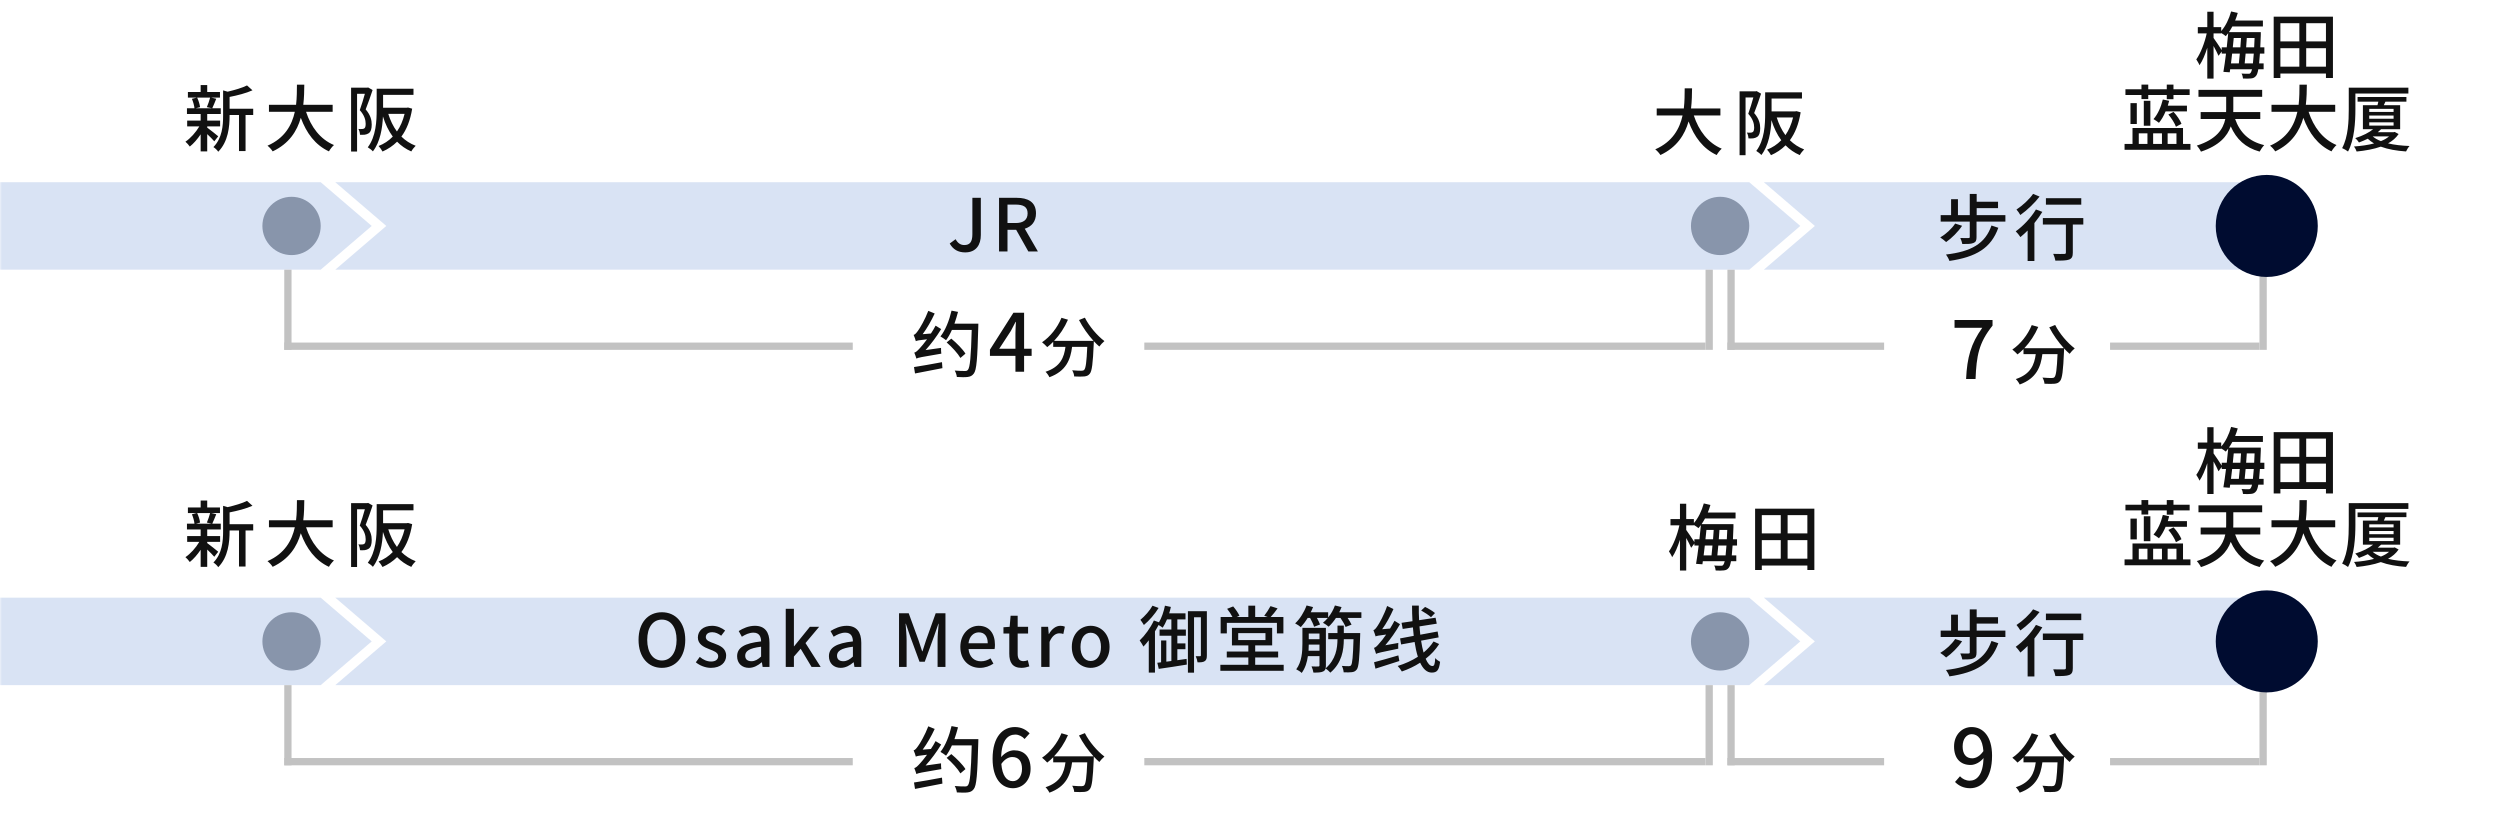 <svg width="686" height="224" viewBox="0 0 686 224" fill="none" xmlns="http://www.w3.org/2000/svg">
<mask id="mask0_37_1923" style="mask-type:alpha" maskUnits="userSpaceOnUse" x="0" y="0" width="686" height="224">
<rect width="686" height="224" fill="white"/>
</mask>
<g mask="url(#mask0_37_1923)">
<path fill-rule="evenodd" clip-rule="evenodd" d="M0 164H88L102 176L88 188H0V164ZM106 176L92 164H480L494 176L480 188H92L106 176ZM484 188H620V164H484L498 176L484 188Z" fill="#D9E3F4"/>
<path d="M88 176C88 180.418 84.418 184 80 184C75.582 184 72 180.418 72 176C72 171.582 75.582 168 80 168C84.418 168 88 171.582 88 176Z" fill="#8895AB"/>
<path d="M480 176C480 180.418 476.418 184 472 184C467.582 184 464 180.418 464 176C464 171.582 467.582 168 472 168C476.418 168 480 171.582 480 176Z" fill="#8895AB"/>
<line x1="79" y1="188" x2="79" y2="210" stroke="#C2C2C2" stroke-width="2"/>
<line x1="469" y1="188" x2="469" y2="210" stroke="#C2C2C2" stroke-width="2"/>
<line x1="475" y1="188" x2="475" y2="210" stroke="#C2C2C2" stroke-width="2"/>
<line x1="621" y1="188" x2="621" y2="210" stroke="#C2C2C2" stroke-width="2"/>
<line x1="78" y1="209" x2="234" y2="209" stroke="#C2C2C2" stroke-width="2"/>
<line x1="314" y1="209" x2="468" y2="209" stroke="#C2C2C2" stroke-width="2"/>
<line x1="474" y1="209" x2="517" y2="209" stroke="#C2C2C2" stroke-width="2"/>
<line x1="579" y1="209" x2="620" y2="209" stroke="#C2C2C2" stroke-width="2"/>
<path d="M636 176C636 183.732 629.732 190 622 190C614.268 190 608 183.732 608 176C608 168.268 614.268 162 622 162C629.732 162 636 168.268 636 176Z" fill="#000C30"/>
<path d="M57.66 140.78H54.1C54.5 141.62 54.82 142.68 54.9 143.4L53.74 143.7H58.14L56.76 143.4C57.08 142.66 57.46 141.58 57.66 140.78ZM59.88 151.4L58.8 152.78C58.4 152.3 57.6 151.5 56.86 150.8V155.54H55.06V150.86C54.16 152.2 53.1 153.42 52.08 154.22C51.8 153.8 51.26 153.2 50.88 152.88C52.24 151.98 53.74 150.32 54.7 148.68H51.36V147.1H55.06V145.28H51.3V143.7H53.36C53.3 142.98 53 141.92 52.66 141.12L54.02 140.78H51.56V139.24H55.06V137.34H56.86V139.24H60.36V140.78H57.94L59.34 141.1C58.96 142.04 58.58 143.02 58.24 143.7H60.58V145.28H56.86V147.1H60.4V148.68H56.86V149.02C57.58 149.52 59.42 151.02 59.88 151.4ZM69.48 143.84V145.56H67.38V155.46H65.58V145.56H63V145.74C63 148.7 62.64 152.86 59.88 155.64C59.66 155.24 58.98 154.6 58.56 154.36C60.98 151.9 61.22 148.48 61.22 145.72V138.8L62.46 139.16C64.42 138.7 66.54 138.08 67.78 137.44L69.28 138.78C67.56 139.56 65.16 140.18 63 140.6V143.84H69.48ZM91.28 144.68H83.98C85.34 148.84 87.86 152.22 91.64 153.8C91.18 154.2 90.56 154.98 90.26 155.54C86.52 153.8 84.1 150.56 82.54 146.32C81.52 149.94 79.36 153.4 74.82 155.54C74.52 155.04 73.92 154.38 73.4 153.98C78.16 151.9 80.1 148.3 80.9 144.68H73.8V142.76H81.24C81.48 140.76 81.46 138.84 81.48 137.24H83.5C83.48 138.86 83.46 140.78 83.22 142.76H91.28V144.68ZM101.02 138L102.24 138.7C101.68 140.38 100.98 142.46 100.34 144.02C101.7 145.6 102 146.98 102 148.18C102 149.32 101.76 150.16 101.18 150.56C100.88 150.76 100.5 150.9 100.1 150.96C99.72 151 99.24 151 98.78 150.98C98.76 150.52 98.62 149.82 98.34 149.38C98.76 149.42 99.1 149.42 99.36 149.4C99.6 149.4 99.8 149.34 99.98 149.22C100.26 149.02 100.34 148.54 100.34 147.96C100.34 146.96 100.02 145.66 98.72 144.22C99.22 142.88 99.74 141.1 100.12 139.74H97.98V155.58H96.34V138.06H100.74L101.02 138ZM111.02 145.24H106.54C107.1 147.04 107.88 148.68 108.92 150.08C109.86 148.74 110.56 147.12 111.02 145.24ZM111.96 143.5L113.1 143.82C112.58 147.06 111.56 149.56 110.14 151.48C111.24 152.56 112.54 153.42 114.06 154C113.68 154.36 113.1 155.08 112.86 155.56C111.34 154.9 110.06 154 108.96 152.88C107.8 154.04 106.46 154.92 104.96 155.58C104.74 155.14 104.24 154.42 103.88 154.06C105.34 153.5 106.66 152.64 107.78 151.48C106.62 149.92 105.74 148.06 105.08 145.96C104.94 149.12 104.34 152.94 102.32 155.54C102.06 155.22 101.3 154.62 100.92 154.42C103.18 151.44 103.36 147.2 103.36 144.08V138.34H113.46V140.04H105.12V143.56H111.62L111.96 143.5Z" fill="#111111"/>
<path d="M615.94 131.4H618.2C618.28 130.68 618.36 129.8 618.44 128.7H616.2C616.12 129.68 616.02 130.6 615.94 131.4ZM614.6 128.7H612.5C612.38 129.64 612.28 130.56 612.18 131.4H614.34C614.42 130.6 614.52 129.68 614.6 128.7ZM609.64 126.98H611.02C611.18 125.64 611.32 124.3 611.42 123.1C611.2 123.4 610.98 123.66 610.76 123.92C610.5 123.68 609.94 123.32 609.5 123.06V123.16H607.4V124.42C607.9 125.08 609.16 127 609.64 127.76V126.98ZM614.94 124.42H612.94C612.86 125.26 612.78 126.12 612.68 126.98H614.76C614.82 126.1 614.88 125.24 614.94 124.42ZM616.34 126.98H618.54C618.58 126.2 618.62 125.36 618.66 124.42H616.52C616.46 125.24 616.4 126.12 616.34 126.98ZM621.34 128.7H620.12C620.04 129.76 619.98 130.66 619.9 131.4H621.14V133H619.68C619.52 133.94 619.32 134.46 619.1 134.76C618.7 135.3 618.28 135.46 617.7 135.52C617.18 135.6 616.36 135.58 615.48 135.54C615.46 135.16 615.3 134.54 615.08 134.18C615.88 134.24 616.58 134.26 616.94 134.24C617.26 134.26 617.42 134.2 617.6 133.94C617.72 133.78 617.84 133.48 617.96 133H611.96L611.84 133.84L610.1 133.72C610.34 132.38 610.58 130.58 610.82 128.7H609.64V128.12L608.76 129.32C608.5 128.68 607.92 127.58 607.4 126.62V135.56H605.68V127.1C605.08 129 604.34 130.76 603.54 131.9C603.36 131.4 602.92 130.7 602.66 130.3C603.84 128.66 604.98 125.7 605.52 123.16H603.08V121.44H605.68V117.22H607.4V121.44H609.5V122.52C610.7 121.18 611.66 119.18 612.22 117.14L614.04 117.56C613.84 118.26 613.6 118.96 613.32 119.64H620.94V121.26H612.56C612.26 121.82 611.94 122.34 611.62 122.82H620.36V123.62C620.32 124.88 620.26 125.98 620.22 126.98H621.34V128.7ZM632.82 132.3H638.24V127.22H632.82V132.3ZM625.74 127.22V132.3H630.94V127.22H625.74ZM630.94 120.36H625.74V125.36H630.94V120.36ZM638.24 125.36V120.36H632.82V125.36H638.24ZM623.9 118.58H640.16V135.4H638.24V134.18H625.74V135.4H623.9V118.58ZM587.62 141.18V140.06H583.22V138.5H587.62V137.22H589.48V138.5H594.56V137.22H596.4V138.5H600.84V140.06H596.4V141.22H594.56V140.06H589.48V141.18H587.62ZM600.1 143V144.56H594.24C593.74 145.78 593.1 146.88 592.42 147.7C592.08 147.42 591.34 146.92 590.92 146.68C592.08 145.38 592.98 143.38 593.48 141.3L595.22 141.66C595.1 142.12 594.98 142.56 594.84 143H600.1ZM598.6 147.96L597.08 148.78C596.76 147.84 595.86 146.42 595 145.42L596.42 144.7C597.34 145.68 598.22 147 598.6 147.96ZM588.26 148.5V141.66H590.06V148.5H588.26ZM586.34 148.02H584.6V142.3H586.34V148.02ZM586.88 150.58V153.5H589.26V150.58H586.88ZM593.24 150.58H590.82V153.5H593.24V150.58ZM597.22 150.58H594.8V153.5H597.22V150.58ZM599.02 153.5H601.06V155.1H582.98V153.5H585.16V149.12H599.02V153.5ZM620.22 146.66H613.32C614.62 150.34 617.08 152.82 621.3 153.82C620.88 154.24 620.32 155.08 620.04 155.6C616.08 154.5 613.66 152.18 612.12 148.68C611.16 151.4 608.94 153.96 603.94 155.62C603.74 155.16 603.18 154.34 602.8 153.96C608.22 152.22 610.04 149.44 610.62 146.66H603.86V144.76H610.84C610.86 144.46 610.86 144.16 610.86 143.88V140.56H603.26V138.66H620.74V140.56H612.82V143.9C612.82 144.18 612.82 144.48 612.8 144.76H620.22V146.66ZM640.78 144.68H633.48C634.84 148.84 637.36 152.22 641.14 153.8C640.68 154.2 640.06 154.98 639.76 155.54C636.02 153.8 633.6 150.56 632.04 146.32C631.02 149.94 628.86 153.4 624.32 155.54C624.02 155.04 623.42 154.38 622.9 153.98C627.66 151.9 629.6 148.3 630.4 144.68H623.3V142.76H630.74C630.98 140.76 630.96 138.84 630.98 137.24H633C632.98 138.86 632.96 140.78 632.72 142.76H640.78V144.68ZM646.32 139.66V144.04C646.32 147.38 646.06 152.32 644.3 155.58C643.94 155.28 643.14 154.82 642.68 154.64C644.36 151.56 644.5 147.16 644.5 144.02V138.06H660.86V139.66H646.32ZM655.56 151.42H651.06C651.66 151.94 652.42 152.38 653.32 152.72C654.2 152.38 654.96 151.94 655.56 151.42ZM650.12 147.56V148.46H656.8V147.56H650.12ZM650.12 145.7V146.58H656.8V145.7H650.12ZM650.12 143.88V144.72H656.8V143.88H650.12ZM657.1 150.2L658.18 150.78C657.46 151.84 656.48 152.68 655.28 153.34C657.02 153.76 659.02 153.98 661.18 154.06C660.84 154.42 660.42 155.1 660.22 155.56C657.62 155.38 655.26 154.98 653.3 154.24C651.32 154.94 649.02 155.34 646.66 155.58C646.54 155.18 646.22 154.54 645.94 154.2C647.88 154.06 649.76 153.8 651.44 153.36C650.8 152.98 650.22 152.54 649.72 152.06C648.98 152.42 648.18 152.78 647.3 153.1C647.08 152.72 646.6 152.16 646.28 151.9C648.4 151.24 650.08 150.36 651.18 149.46H648.38V142.86H652.38C652.48 142.56 652.56 142.22 652.62 141.9H646.92V140.62H660.32V141.9H654.56C654.4 142.24 654.26 142.56 654.12 142.86H658.6V149.46H653.36C653.08 149.74 652.78 150.02 652.46 150.28H656.78L657.1 150.2Z" fill="#111111"/>
<path d="M541.165 208.08C542.155 208.08 543.277 207.508 544.245 206.1C544.003 202.91 542.793 201.458 541.033 201.458C539.647 201.458 538.547 202.712 538.547 204.824C538.547 206.892 539.471 208.08 541.165 208.08ZM536.457 214.57L537.821 213.008C538.459 213.734 539.449 214.218 540.483 214.218C542.441 214.218 544.135 212.634 544.289 208.014C543.343 209.18 541.957 209.906 540.725 209.906C538.019 209.906 536.193 208.212 536.193 204.824C536.193 201.612 538.393 199.5 541.011 199.5C544.113 199.5 546.621 202.008 546.621 207.354C546.621 213.734 543.717 216.286 540.593 216.286C538.723 216.286 537.403 215.538 536.457 214.57ZM562.319 201.816L563.939 201.168C565.091 203.508 567.359 206.154 569.303 207.594C568.871 207.954 568.223 208.62 567.899 209.088C567.413 208.674 566.891 208.17 566.387 207.612C566.387 207.774 566.387 208.152 566.369 208.314C566.135 213.768 565.883 215.856 565.271 216.558C564.857 217.08 564.443 217.206 563.795 217.296C563.183 217.368 562.085 217.35 561.005 217.296C560.987 216.792 560.753 216.09 560.447 215.604C561.545 215.712 562.571 215.73 562.985 215.73C563.345 215.73 563.561 215.676 563.759 215.478C564.173 215.046 564.407 213.354 564.587 209.178H560.429C559.979 212.67 558.827 215.82 554.201 217.512C554.021 217.08 553.517 216.36 553.139 216.018C557.279 214.65 558.233 212.022 558.611 209.178H555.245V207.792C554.723 208.332 554.165 208.818 553.607 209.25C553.301 208.89 552.581 208.224 552.185 207.918C554.417 206.406 556.397 203.94 557.513 201.204L559.295 201.726C558.359 203.904 557.009 205.92 555.479 207.54H566.315C564.821 205.902 563.345 203.814 562.319 201.816Z" fill="#111111"/>
<path d="M546.46 175.88L548.34 176.5C546.34 182.1 542.24 184.52 534.92 185.6C534.74 185.06 534.34 184.32 533.98 183.84C540.9 183.04 544.74 180.88 546.46 175.88ZM536.5 175.34L538.4 175.96C537.28 177.64 535.54 179.36 534.02 180.42C533.66 180.08 532.88 179.44 532.4 179.16C533.96 178.24 535.56 176.78 536.5 175.34ZM542.4 173.04H550.28V174.8H542.36V179.06C542.36 179.96 542.18 180.42 541.5 180.68C540.84 180.96 539.88 180.96 538.46 180.96C538.38 180.46 538.12 179.76 537.9 179.3C538.86 179.34 539.86 179.34 540.14 179.32C540.42 179.3 540.5 179.26 540.5 179.02V174.8H532.52V173.04H535.38V168.66H537.26V173.04H540.5V167.22H542.4V169.36H548.26V171.12H542.4V173.04ZM571.1 168.38V170.16H561.4V168.38H571.1ZM557.88 167.2L559.66 167.94C558.3 169.72 556.22 171.7 554.38 173C554.16 172.58 553.66 171.86 553.32 171.5C554.98 170.42 556.9 168.64 557.88 167.2ZM558.66 171.48L560.42 172.14C559.8 173.16 559.06 174.2 558.24 175.2V185.62H556.38V177.26C555.72 177.92 555.04 178.54 554.4 179.06C554.16 178.66 553.5 177.84 553.12 177.48C555.16 176.02 557.32 173.74 558.66 171.48ZM571.66 173.84V175.62H568.78V183.32C568.78 184.38 568.54 184.92 567.78 185.22C567.04 185.5 565.86 185.52 564 185.52C563.92 184.98 563.66 184.2 563.4 183.66C564.68 183.7 566.02 183.7 566.38 183.68C566.76 183.68 566.88 183.58 566.88 183.3V175.62H560.56V173.84H571.66Z" fill="#111111"/>
<path d="M181.616 183.26C177.836 183.26 175.216 180.32 175.216 175.58C175.216 170.84 177.836 168 181.616 168C185.396 168 188.036 170.84 188.036 175.58C188.036 180.32 185.396 183.26 181.616 183.26ZM181.616 181.24C184.056 181.24 185.656 179.04 185.656 175.58C185.656 172.12 184.056 170.02 181.616 170.02C179.176 170.02 177.596 172.12 177.596 175.58C177.596 179.04 179.176 181.24 181.616 181.24ZM195.074 183.26C193.554 183.26 191.994 182.62 190.934 181.74L192.014 180.26C192.994 181.04 193.954 181.52 195.134 181.52C196.454 181.52 197.074 180.88 197.074 180.04C197.074 179.04 195.834 178.6 194.634 178.14C193.174 177.58 191.494 176.8 191.494 174.94C191.494 173.1 192.974 171.72 195.394 171.72C196.874 171.72 198.074 172.32 198.974 173.02L197.894 174.44C197.134 173.88 196.354 173.48 195.434 173.48C194.234 173.48 193.674 174.08 193.674 174.84C193.674 175.78 194.814 176.14 196.014 176.58C197.554 177.16 199.254 177.84 199.254 179.92C199.254 181.76 197.794 183.26 195.074 183.26ZM205.504 183.26C203.604 183.26 202.264 182.02 202.264 180.08C202.264 177.72 204.264 176.5 208.844 176C208.824 174.72 208.364 173.6 206.744 173.6C205.584 173.6 204.504 174.12 203.564 174.72L202.704 173.16C203.844 172.44 205.384 171.72 207.144 171.72C209.884 171.72 211.144 173.46 211.144 176.38V183H209.264L209.064 181.74H209.004C208.004 182.6 206.824 183.26 205.504 183.26ZM206.204 181.44C207.164 181.44 207.944 180.98 208.844 180.16V177.46C205.584 177.86 204.484 178.68 204.484 179.92C204.484 181 205.224 181.44 206.204 181.44ZM215.608 183V167.06H217.848V177.34H217.908L222.228 172H224.768L221.028 176.46L225.188 183H222.688L219.708 178.02L217.848 180.16V183H215.608ZM230.697 183.26C228.797 183.26 227.457 182.02 227.457 180.08C227.457 177.72 229.457 176.5 234.037 176C234.017 174.72 233.557 173.6 231.937 173.6C230.777 173.6 229.697 174.12 228.757 174.72L227.897 173.16C229.037 172.44 230.577 171.72 232.337 171.72C235.077 171.72 236.337 173.46 236.337 176.38V183H234.457L234.257 181.74H234.197C233.197 182.6 232.017 183.26 230.697 183.26ZM231.397 181.44C232.357 181.44 233.137 180.98 234.037 180.16V177.46C230.777 177.86 229.677 178.68 229.677 179.92C229.677 181 230.417 181.44 231.397 181.44ZM246.693 183V168.28H249.353L252.053 175.72C252.393 176.7 252.693 177.7 253.033 178.7H253.133C253.473 177.7 253.753 176.7 254.093 175.72L256.753 168.28H259.433V183H257.273V175.72C257.273 174.4 257.453 172.5 257.573 171.16H257.493L256.313 174.56L253.753 181.58H252.313L249.733 174.56L248.573 171.16H248.493C248.593 172.5 248.773 174.4 248.773 175.72V183H246.693ZM268.874 183.26C265.894 183.26 263.514 181.14 263.514 177.52C263.514 173.94 265.954 171.72 268.534 171.72C271.454 171.72 273.014 173.82 273.014 176.94C273.014 177.38 272.974 177.84 272.914 178.1H265.774C265.954 180.2 267.274 181.46 269.174 181.46C270.154 181.46 270.994 181.16 271.794 180.64L272.594 182.1C271.574 182.78 270.314 183.26 268.874 183.26ZM265.754 176.52H271.034C271.034 174.62 270.174 173.52 268.574 173.52C267.194 173.52 265.974 174.58 265.754 176.52ZM280.288 183.26C277.808 183.26 276.948 181.72 276.948 179.4V173.84H275.348V172.12L277.048 172L277.308 168.96H279.248V172H282.108V173.84H279.248V179.42C279.248 180.74 279.708 181.42 280.848 181.42C281.228 181.42 281.708 181.3 282.028 181.16L282.448 182.86C281.828 183.06 281.088 183.26 280.288 183.26ZM285.718 183V172H287.598L287.778 173.98H287.838C288.618 172.56 289.778 171.72 290.958 171.72C291.498 171.72 291.858 171.8 292.198 171.96L291.778 173.96C291.398 173.84 291.118 173.78 290.678 173.78C289.778 173.78 288.698 174.4 287.998 176.14V183H285.718ZM299.286 183.26C296.566 183.26 294.106 181.16 294.106 177.52C294.106 173.84 296.566 171.72 299.286 171.72C302.006 171.72 304.466 173.84 304.466 177.52C304.466 181.16 302.006 183.26 299.286 183.26ZM299.286 181.38C301.026 181.38 302.106 179.84 302.106 177.52C302.106 175.18 301.026 173.62 299.286 173.62C297.566 173.62 296.486 175.18 296.486 177.52C296.486 179.84 297.566 181.38 299.286 181.38ZM316.244 166.2L317.924 166.82C316.904 168.5 315.324 170.32 313.884 171.5C313.664 171.12 313.204 170.42 312.924 170.08C314.144 169.08 315.544 167.5 316.244 166.2ZM323.064 181.16L325.604 180.8L325.664 182.36C322.944 182.8 320.064 183.26 317.964 183.54L317.564 181.86L318.604 181.74V175.74H320.044V181.56L321.424 181.38V174.44H318.184V172.74H321.424V169.96H320.224C319.864 170.82 319.464 171.62 319.044 172.24C318.804 172.04 318.304 171.72 317.904 171.5C317.604 172.08 317.284 172.66 316.924 173.24V184.56H315.224V175.7C314.744 176.34 314.244 176.92 313.764 177.42C313.564 177.02 313.024 176.14 312.724 175.74C314.164 174.38 315.684 172.3 316.624 170.26L318.024 170.76C318.764 169.52 319.324 167.86 319.664 166.2L321.284 166.54C321.164 167.12 321.004 167.72 320.824 168.3H325.304V169.96H323.064V172.74H325.404V174.44H323.064V176.54H325.284V178.14H323.064V181.16ZM331.164 167.72V179.82C331.164 180.56 331.064 181.1 330.604 181.4C330.144 181.72 329.564 181.76 328.604 181.74C328.564 181.3 328.324 180.5 328.104 180.06H329.284C329.444 180.06 329.524 180 329.524 179.78V169.38H327.644V184.58H325.964V167.72H331.164ZM336.644 170.92V173.8H334.944V169.3H338.184C337.824 168.6 337.264 167.72 336.724 167.06L338.384 166.4C339.064 167.18 339.784 168.24 340.104 168.96L339.364 169.3H342.544V166.2H344.424V169.3H347.844L346.904 168.96C347.484 168.24 348.204 167.12 348.624 166.32L350.564 166.94C349.944 167.82 349.264 168.68 348.664 169.3H352.164V173.8H350.384V170.92H336.644ZM339.764 173.74V175.64H347.244V173.74H339.764ZM344.424 182.42H352.244V184.06H334.864V182.42H342.544V180.4H336.624V178.78H342.544V177.1H338.044V172.28H349.084V177.1H344.424V178.78H350.724V180.4H344.424V182.42ZM359.064 178.56H362.064V176.88H359.124C359.124 177.42 359.104 177.96 359.064 178.56ZM362.064 173.84H359.124V175.4H362.064V173.84ZM368.744 173.72H373.244C373.244 173.72 373.224 174.28 373.224 174.52C373.044 180.74 372.844 182.98 372.304 183.7C371.924 184.18 371.564 184.36 370.984 184.44C370.464 184.52 369.584 184.52 368.704 184.48C368.664 183.94 368.464 183.2 368.204 182.72C369.024 182.8 369.764 182.8 370.084 182.8C370.404 182.8 370.584 182.76 370.744 182.52C371.064 182.1 371.264 180.28 371.404 175.4H368.744C368.724 178.4 368.224 181.88 365.044 184.58C364.724 184.2 364.184 183.74 363.744 183.42C363.644 183.82 363.424 184.08 363.084 184.24C362.504 184.54 361.644 184.56 360.404 184.56C360.344 184.08 360.104 183.32 359.884 182.86C360.704 182.9 361.504 182.9 361.724 182.88C361.984 182.88 362.064 182.8 362.064 182.56V180.04H358.884C358.664 181.7 358.144 183.36 357.184 184.66C356.884 184.34 356.104 183.84 355.684 183.66C357.224 181.62 357.384 178.78 357.384 176.6V172.28H363.824V182.58C363.824 182.92 363.804 183.18 363.744 183.4C366.584 180.92 366.984 177.88 367.004 175.4H364.464V173.72H367.004V171.66H368.744V173.72ZM367.484 168H373.564V169.56H369.784C370.224 170.2 370.644 170.9 370.864 171.4L369.224 172.04C368.984 171.36 368.384 170.38 367.824 169.56H366.584C365.984 170.48 365.304 171.3 364.584 171.96C364.264 171.66 363.464 171.12 363.024 170.88C363.484 170.5 363.944 170.06 364.364 169.56H361.364C361.704 170.2 362.044 170.88 362.224 171.36L360.584 171.98C360.404 171.32 359.924 170.38 359.484 169.56H358.824C358.244 170.52 357.584 171.38 356.944 172.08C356.604 171.78 355.844 171.28 355.384 171.06C356.684 169.86 357.844 168 358.524 166.14L360.304 166.58C360.124 167.06 359.904 167.52 359.664 168H364.444V169.44C365.244 168.46 365.884 167.32 366.304 166.14L368.124 166.58C367.944 167.06 367.724 167.54 367.484 168ZM393.764 168.22L392.664 169.36C392.064 168.8 390.884 168.02 389.964 167.52L391.044 166.54C391.944 166.96 393.164 167.7 393.764 168.22ZM380.124 177.06L383.704 176.42C383.664 176.9 383.644 177.62 383.684 178C378.784 178.98 378.064 179.18 377.584 179.42C377.504 179.08 377.224 178.24 377.024 177.78C377.484 177.66 377.944 177.22 378.544 176.46C378.904 176.12 379.584 175.24 380.364 174.12C378.244 174.38 377.764 174.48 377.464 174.64C377.364 174.28 377.084 173.4 376.864 172.92C377.244 172.8 377.584 172.38 378.024 171.72C378.464 171.1 379.864 168.6 380.624 166.28L382.364 167.12C381.524 169.04 380.424 171.06 379.264 172.66L381.424 172.48C381.864 171.8 382.264 171.06 382.644 170.34L384.164 171.28C383.004 173.32 381.564 175.36 380.124 177.06ZM383.704 179.84L383.984 181.38C381.684 182.14 379.284 182.9 377.424 183.48L377.044 181.72C378.704 181.3 381.224 180.56 383.704 179.84ZM393.364 176.02L394.904 176.72C393.944 178.26 392.684 179.6 391.204 180.76C391.744 182.04 392.364 182.76 393.064 182.76C393.544 182.76 393.744 182.28 393.824 180.58C394.184 181.02 394.764 181.4 395.164 181.6C394.864 183.92 394.324 184.56 392.864 184.56C391.524 184.56 390.484 183.54 389.684 181.84C388.164 182.84 386.444 183.64 384.664 184.26C384.404 183.8 383.944 183.16 383.524 182.74C385.504 182.14 387.404 181.28 389.064 180.22C388.684 179.02 388.384 177.64 388.164 176.16L384.464 176.84L384.184 175.18L387.924 174.48C387.844 173.72 387.764 172.94 387.704 172.16L384.904 172.58L384.584 170.9L387.584 170.46C387.504 169.06 387.464 167.62 387.464 166.18H389.324C389.304 167.56 389.324 168.88 389.404 170.18L393.924 169.5L394.244 171.14L389.504 171.88C389.564 172.66 389.644 173.42 389.724 174.16L394.484 173.28L394.764 174.9L389.944 175.8C390.124 177.02 390.364 178.12 390.624 179.06C391.724 178.16 392.664 177.14 393.364 176.02Z" fill="#111111"/>
<path d="M253.98 210.06L258.22 209.46C258.2 209.94 258.24 210.66 258.3 211.04C252.74 211.98 251.96 212.12 251.46 212.4C251.36 212.04 251.08 211.22 250.88 210.76C251.36 210.66 251.82 210.18 252.46 209.48C252.82 209.12 253.54 208.24 254.38 207.1C252.1 207.34 251.6 207.46 251.3 207.62C251.22 207.24 250.92 206.36 250.7 205.9C251.1 205.8 251.46 205.38 251.92 204.72C252.4 204.1 253.86 201.62 254.72 199.3L256.48 200.02C255.56 202.02 254.38 204.08 253.18 205.7L255.44 205.52C255.9 204.82 256.36 204.1 256.72 203.36L258.26 204.3C257.02 206.34 255.5 208.38 253.98 210.06ZM251.08 216.48L250.8 214.72C252.74 214.42 255.68 213.92 258.48 213.38L258.6 215.02C255.96 215.56 253.16 216.1 251.08 216.48ZM264.92 211.04L263.54 212.22C262.84 211 261.22 209.22 259.76 207.96L261.04 206.92C262.48 208.12 264.18 209.82 264.92 211.04ZM261.9 202.82H268.46C268.46 202.82 268.44 203.48 268.44 203.72C268.2 212.52 267.98 215.56 267.2 216.52C266.74 217.14 266.24 217.34 265.52 217.44C264.84 217.54 263.68 217.5 262.56 217.44C262.52 216.96 262.28 216.2 261.98 215.68C263.2 215.8 264.3 215.8 264.8 215.8C265.18 215.8 265.38 215.74 265.6 215.48C266.16 214.84 266.44 211.92 266.64 204.54H261.2C260.72 205.62 260.18 206.58 259.6 207.36C259.28 207.08 258.48 206.56 258.06 206.32C259.42 204.62 260.48 201.92 261.1 199.24L262.88 199.58C262.6 200.68 262.26 201.78 261.9 202.82ZM277.932 214.35C279.34 214.35 280.44 213.074 280.44 210.984C280.44 208.894 279.516 207.728 277.778 207.728C276.832 207.728 275.732 208.234 274.764 209.62C275.028 212.832 276.194 214.35 277.932 214.35ZM282.53 201.238L281.144 202.778C280.55 202.074 279.56 201.568 278.614 201.568C276.546 201.568 274.83 203.13 274.72 207.75C275.666 206.584 277.074 205.88 278.24 205.88C280.968 205.88 282.794 207.552 282.794 210.984C282.794 214.196 280.594 216.286 277.954 216.286C274.874 216.286 272.366 213.712 272.366 208.212C272.366 201.986 275.292 199.5 278.482 199.5C280.286 199.5 281.606 200.27 282.53 201.238ZM296.073 201.816L297.693 201.168C298.845 203.508 301.113 206.154 303.057 207.594C302.625 207.954 301.977 208.62 301.653 209.088C301.167 208.674 300.645 208.17 300.141 207.612C300.141 207.774 300.141 208.152 300.123 208.314C299.889 213.768 299.637 215.856 299.025 216.558C298.611 217.08 298.197 217.206 297.549 217.296C296.937 217.368 295.839 217.35 294.759 217.296C294.741 216.792 294.507 216.09 294.201 215.604C295.299 215.712 296.325 215.73 296.739 215.73C297.099 215.73 297.315 215.676 297.513 215.478C297.927 215.046 298.161 213.354 298.341 209.178H294.183C293.733 212.67 292.581 215.82 287.955 217.512C287.775 217.08 287.271 216.36 286.893 216.018C291.033 214.65 291.987 212.022 292.365 209.178H288.999V207.792C288.477 208.332 287.919 208.818 287.361 209.25C287.055 208.89 286.335 208.224 285.939 207.918C288.171 206.406 290.151 203.94 291.267 201.204L293.049 201.726C292.113 203.904 290.763 205.92 289.233 207.54H300.069C298.575 205.902 297.099 203.814 296.073 201.816Z" fill="#111111"/>
<path d="M471.24 152.4H473.5C473.58 151.68 473.66 150.8 473.74 149.7H471.5C471.42 150.68 471.32 151.6 471.24 152.4ZM469.9 149.7H467.8C467.68 150.64 467.58 151.56 467.48 152.4H469.64C469.72 151.6 469.82 150.68 469.9 149.7ZM464.94 147.98H466.32C466.48 146.64 466.62 145.3 466.72 144.1C466.5 144.4 466.28 144.66 466.06 144.92C465.8 144.68 465.24 144.32 464.8 144.06V144.16H462.7V145.42C463.2 146.08 464.46 148 464.94 148.76V147.98ZM470.24 145.42H468.24C468.16 146.26 468.08 147.12 467.98 147.98H470.06C470.12 147.1 470.18 146.24 470.24 145.42ZM471.64 147.98H473.84C473.88 147.2 473.92 146.36 473.96 145.42H471.82C471.76 146.24 471.7 147.12 471.64 147.98ZM476.64 149.7H475.42C475.34 150.76 475.28 151.66 475.2 152.4H476.44V154H474.98C474.82 154.94 474.62 155.46 474.4 155.76C474 156.3 473.58 156.46 473 156.52C472.48 156.6 471.66 156.58 470.78 156.54C470.76 156.16 470.6 155.54 470.38 155.18C471.18 155.24 471.88 155.26 472.24 155.24C472.56 155.26 472.72 155.2 472.9 154.94C473.02 154.78 473.14 154.48 473.26 154H467.26L467.14 154.84L465.4 154.72C465.64 153.38 465.88 151.58 466.12 149.7H464.94V149.12L464.06 150.32C463.8 149.68 463.22 148.58 462.7 147.62V156.56H460.98V148.1C460.38 150 459.64 151.76 458.84 152.9C458.66 152.4 458.22 151.7 457.96 151.3C459.14 149.66 460.28 146.7 460.82 144.16H458.38V142.44H460.98V138.22H462.7V142.44H464.8V143.52C466 142.18 466.96 140.18 467.52 138.14L469.34 138.56C469.14 139.26 468.9 139.96 468.62 140.64H476.24V142.26H467.86C467.56 142.82 467.24 143.34 466.92 143.82H475.66V144.62C475.62 145.88 475.56 146.98 475.52 147.98H476.64V149.7ZM490.52 153.3H495.94V148.22H490.52V153.3ZM483.44 148.22V153.3H488.64V148.22H483.44ZM488.64 141.36H483.44V146.36H488.64V141.36ZM495.94 146.36V141.36H490.52V146.36H495.94ZM481.6 139.58H497.86V156.4H495.94V155.18H483.44V156.4H481.6V139.58Z" fill="#111111"/>
<path fill-rule="evenodd" clip-rule="evenodd" d="M0 50H88L102 62L88 74H0V50ZM106 62L92 50H480L494 62L480 74H92L106 62ZM484 74H620V50H484L498 62L484 74Z" fill="#D9E3F4"/>
<path d="M88 62C88 66.418 84.418 70 80 70C75.582 70 72 66.418 72 62C72 57.582 75.582 54 80 54C84.418 54 88 57.582 88 62Z" fill="#8895AB"/>
<path d="M480 62C480 66.418 476.418 70 472 70C467.582 70 464 66.418 464 62C464 57.582 467.582 54 472 54C476.418 54 480 57.582 480 62Z" fill="#8895AB"/>
<line x1="79" y1="74" x2="79" y2="96" stroke="#C2C2C2" stroke-width="2"/>
<line x1="469" y1="74" x2="469" y2="96" stroke="#C2C2C2" stroke-width="2"/>
<line x1="475" y1="74" x2="475" y2="96" stroke="#C2C2C2" stroke-width="2"/>
<line x1="621" y1="74" x2="621" y2="96" stroke="#C2C2C2" stroke-width="2"/>
<line x1="78" y1="95" x2="234" y2="95" stroke="#C2C2C2" stroke-width="2"/>
<line x1="314" y1="95" x2="468" y2="95" stroke="#C2C2C2" stroke-width="2"/>
<line x1="474" y1="95" x2="517" y2="95" stroke="#C2C2C2" stroke-width="2"/>
<line x1="579" y1="95" x2="620" y2="95" stroke="#C2C2C2" stroke-width="2"/>
<path d="M636 62C636 69.732 629.732 76 622 76C614.268 76 608 69.732 608 62C608 54.268 614.268 48 622 48C629.732 48 636 54.268 636 62Z" fill="#000C30"/>
<path d="M57.66 26.78H54.1C54.5 27.62 54.82 28.68 54.9 29.4L53.74 29.7H58.14L56.76 29.4C57.08 28.66 57.46 27.58 57.66 26.78ZM59.88 37.4L58.8 38.78C58.4 38.3 57.6 37.5 56.86 36.8V41.54H55.06V36.86C54.16 38.2 53.1 39.42 52.08 40.22C51.8 39.8 51.26 39.2 50.88 38.88C52.24 37.98 53.74 36.32 54.7 34.68H51.36V33.1H55.06V31.28H51.3V29.7H53.36C53.3 28.98 53 27.92 52.66 27.12L54.02 26.78H51.56V25.24H55.06V23.34H56.86V25.24H60.36V26.78H57.94L59.34 27.1C58.96 28.04 58.58 29.02 58.24 29.7H60.58V31.28H56.86V33.1H60.4V34.68H56.86V35.02C57.58 35.52 59.42 37.02 59.88 37.4ZM69.48 29.84V31.56H67.38V41.46H65.58V31.56H63V31.74C63 34.7 62.64 38.86 59.88 41.64C59.66 41.24 58.98 40.6 58.56 40.36C60.98 37.9 61.22 34.48 61.22 31.72V24.8L62.46 25.16C64.42 24.7 66.54 24.08 67.78 23.44L69.28 24.78C67.56 25.56 65.16 26.18 63 26.6V29.84H69.48ZM91.28 30.68H83.98C85.34 34.84 87.86 38.22 91.64 39.8C91.18 40.2 90.56 40.98 90.26 41.54C86.52 39.8 84.1 36.56 82.54 32.32C81.52 35.94 79.36 39.4 74.82 41.54C74.52 41.04 73.92 40.38 73.4 39.98C78.16 37.9 80.1 34.3 80.9 30.68H73.8V28.76H81.24C81.48 26.76 81.46 24.84 81.48 23.24H83.5C83.48 24.86 83.46 26.78 83.22 28.76H91.28V30.68ZM101.02 24L102.24 24.7C101.68 26.38 100.98 28.46 100.34 30.02C101.7 31.6 102 32.98 102 34.18C102 35.32 101.76 36.16 101.18 36.56C100.88 36.76 100.5 36.9 100.1 36.96C99.72 37 99.24 37 98.78 36.98C98.76 36.52 98.62 35.82 98.34 35.38C98.76 35.42 99.1 35.42 99.36 35.4C99.6 35.4 99.8 35.34 99.98 35.22C100.26 35.02 100.34 34.54 100.34 33.96C100.34 32.96 100.02 31.66 98.72 30.22C99.22 28.88 99.74 27.1 100.12 25.74H97.98V41.58H96.34V24.06H100.74L101.02 24ZM111.02 31.24H106.54C107.1 33.04 107.88 34.68 108.92 36.08C109.86 34.74 110.56 33.12 111.02 31.24ZM111.96 29.5L113.1 29.82C112.58 33.06 111.56 35.56 110.14 37.48C111.24 38.56 112.54 39.42 114.06 40C113.68 40.36 113.1 41.08 112.86 41.56C111.34 40.9 110.06 40 108.96 38.88C107.8 40.04 106.46 40.92 104.96 41.58C104.74 41.14 104.24 40.42 103.88 40.06C105.34 39.5 106.66 38.64 107.78 37.48C106.62 35.92 105.74 34.06 105.08 31.96C104.94 35.12 104.34 38.94 102.32 41.54C102.06 41.22 101.3 40.62 100.92 40.42C103.18 37.44 103.36 33.2 103.36 30.08V24.34H113.46V26.04H105.12V29.56H111.62L111.96 29.5Z" fill="#111111"/>
<path d="M615.94 17.4H618.2C618.28 16.68 618.36 15.8 618.44 14.7H616.2C616.12 15.68 616.02 16.6 615.94 17.4ZM614.6 14.7H612.5C612.38 15.64 612.28 16.56 612.18 17.4H614.34C614.42 16.6 614.52 15.68 614.6 14.7ZM609.64 12.98H611.02C611.18 11.64 611.32 10.3 611.42 9.1C611.2 9.4 610.98 9.66 610.76 9.92C610.5 9.68 609.94 9.32 609.5 9.06V9.16H607.4V10.42C607.9 11.08 609.16 13 609.64 13.76V12.98ZM614.94 10.42H612.94C612.86 11.26 612.78 12.12 612.68 12.98H614.76C614.82 12.1 614.88 11.24 614.94 10.42ZM616.34 12.98H618.54C618.58 12.2 618.62 11.36 618.66 10.42H616.52C616.46 11.24 616.4 12.12 616.34 12.98ZM621.34 14.7H620.12C620.04 15.76 619.98 16.66 619.9 17.4H621.14V19H619.68C619.52 19.94 619.32 20.46 619.1 20.76C618.7 21.3 618.28 21.46 617.7 21.52C617.18 21.6 616.36 21.58 615.48 21.54C615.46 21.16 615.3 20.54 615.08 20.18C615.88 20.24 616.58 20.26 616.94 20.24C617.26 20.26 617.42 20.2 617.6 19.94C617.72 19.78 617.84 19.48 617.96 19H611.96L611.84 19.84L610.1 19.72C610.34 18.38 610.58 16.58 610.82 14.7H609.64V14.12L608.76 15.32C608.5 14.68 607.92 13.58 607.4 12.62V21.56H605.68V13.1C605.08 15 604.34 16.76 603.54 17.9C603.36 17.4 602.92 16.7 602.66 16.3C603.84 14.66 604.98 11.7 605.52 9.16H603.08V7.44H605.68V3.22H607.4V7.44H609.5V8.52C610.7 7.18 611.66 5.18 612.22 3.14L614.04 3.56C613.84 4.26 613.6 4.96 613.32 5.64H620.94V7.26H612.56C612.26 7.82 611.94 8.34 611.62 8.82H620.36V9.62C620.32 10.88 620.26 11.98 620.22 12.98H621.34V14.7ZM632.82 18.3H638.24V13.22H632.82V18.3ZM625.74 13.22V18.3H630.94V13.22H625.74ZM630.94 6.36H625.74V11.36H630.94V6.36ZM638.24 11.36V6.36H632.82V11.36H638.24ZM623.9 4.58H640.16V21.4H638.24V20.18H625.74V21.4H623.9V4.58ZM587.62 27.18V26.06H583.22V24.5H587.62V23.22H589.48V24.5H594.56V23.22H596.4V24.5H600.84V26.06H596.4V27.22H594.56V26.06H589.48V27.18H587.62ZM600.1 29V30.56H594.24C593.74 31.78 593.1 32.88 592.42 33.7C592.08 33.42 591.34 32.92 590.92 32.68C592.08 31.38 592.98 29.38 593.48 27.3L595.22 27.66C595.1 28.12 594.98 28.56 594.84 29H600.1ZM598.6 33.96L597.08 34.78C596.76 33.84 595.86 32.42 595 31.42L596.42 30.7C597.34 31.68 598.22 33 598.6 33.96ZM588.26 34.5V27.66H590.06V34.5H588.26ZM586.34 34.02H584.6V28.3H586.34V34.02ZM586.88 36.58V39.5H589.26V36.58H586.88ZM593.24 36.58H590.82V39.5H593.24V36.58ZM597.22 36.58H594.8V39.5H597.22V36.58ZM599.02 39.5H601.06V41.1H582.98V39.5H585.16V35.12H599.02V39.5ZM620.22 32.66H613.32C614.62 36.34 617.08 38.82 621.3 39.82C620.88 40.24 620.32 41.08 620.04 41.6C616.08 40.5 613.66 38.18 612.12 34.68C611.16 37.4 608.94 39.96 603.94 41.62C603.74 41.16 603.18 40.34 602.8 39.96C608.22 38.22 610.04 35.44 610.62 32.66H603.86V30.76H610.84C610.86 30.46 610.86 30.16 610.86 29.88V26.56H603.26V24.66H620.74V26.56H612.82V29.9C612.82 30.18 612.82 30.48 612.8 30.76H620.22V32.66ZM640.78 30.68H633.48C634.84 34.84 637.36 38.22 641.14 39.8C640.68 40.2 640.06 40.98 639.76 41.54C636.02 39.8 633.6 36.56 632.04 32.32C631.02 35.94 628.86 39.4 624.32 41.54C624.02 41.04 623.42 40.38 622.9 39.98C627.66 37.9 629.6 34.3 630.4 30.68H623.3V28.76H630.74C630.98 26.76 630.96 24.84 630.98 23.24H633C632.98 24.86 632.96 26.78 632.72 28.76H640.78V30.68ZM646.32 25.66V30.04C646.32 33.38 646.06 38.32 644.3 41.58C643.94 41.28 643.14 40.82 642.68 40.64C644.36 37.56 644.5 33.16 644.5 30.02V24.06H660.86V25.66H646.32ZM655.56 37.42H651.06C651.66 37.94 652.42 38.38 653.32 38.72C654.2 38.38 654.96 37.94 655.56 37.42ZM650.12 33.56V34.46H656.8V33.56H650.12ZM650.12 31.7V32.58H656.8V31.7H650.12ZM650.12 29.88V30.72H656.8V29.88H650.12ZM657.1 36.2L658.18 36.78C657.46 37.84 656.48 38.68 655.28 39.34C657.02 39.76 659.02 39.98 661.18 40.06C660.84 40.42 660.42 41.1 660.22 41.56C657.62 41.38 655.26 40.98 653.3 40.24C651.32 40.94 649.02 41.34 646.66 41.58C646.54 41.18 646.22 40.54 645.94 40.2C647.88 40.06 649.76 39.8 651.44 39.36C650.8 38.98 650.22 38.54 649.72 38.06C648.98 38.42 648.18 38.78 647.3 39.1C647.08 38.72 646.6 38.16 646.28 37.9C648.4 37.24 650.08 36.36 651.18 35.46H648.38V28.86H652.38C652.48 28.56 652.56 28.22 652.62 27.9H646.92V26.62H660.32V27.9H654.56C654.4 28.24 654.26 28.56 654.12 28.86H658.6V35.46H653.36C653.08 35.74 652.78 36.02 652.46 36.28H656.78L657.1 36.2Z" fill="#111111"/>
<path d="M539.493 104C539.779 98.082 540.813 94.298 543.937 89.942H536.325V87.808H546.753V89.348C542.947 94.1 542.353 97.664 542.089 104H539.493ZM562.319 89.816L563.939 89.168C565.091 91.508 567.359 94.154 569.303 95.594C568.871 95.954 568.223 96.62 567.899 97.088C567.413 96.674 566.891 96.17 566.387 95.612C566.387 95.774 566.387 96.152 566.369 96.314C566.135 101.768 565.883 103.856 565.271 104.558C564.857 105.08 564.443 105.206 563.795 105.296C563.183 105.368 562.085 105.35 561.005 105.296C560.987 104.792 560.753 104.09 560.447 103.604C561.545 103.712 562.571 103.73 562.985 103.73C563.345 103.73 563.561 103.676 563.759 103.478C564.173 103.046 564.407 101.354 564.587 97.178H560.429C559.979 100.67 558.827 103.82 554.201 105.512C554.021 105.08 553.517 104.36 553.139 104.018C557.279 102.65 558.233 100.022 558.611 97.178H555.245V95.792C554.723 96.332 554.165 96.818 553.607 97.25C553.301 96.89 552.581 96.224 552.185 95.918C554.417 94.406 556.397 91.94 557.513 89.204L559.295 89.726C558.359 91.904 557.009 93.92 555.479 95.54H566.315C564.821 93.902 563.345 91.814 562.319 89.816Z" fill="#111111"/>
<path d="M546.46 61.88L548.34 62.5C546.34 68.1 542.24 70.52 534.92 71.6C534.74 71.06 534.34 70.32 533.98 69.84C540.9 69.04 544.74 66.88 546.46 61.88ZM536.5 61.34L538.4 61.96C537.28 63.64 535.54 65.36 534.02 66.42C533.66 66.08 532.88 65.44 532.4 65.16C533.96 64.24 535.56 62.78 536.5 61.34ZM542.4 59.04H550.28V60.8H542.36V65.06C542.36 65.96 542.18 66.42 541.5 66.68C540.84 66.96 539.88 66.96 538.46 66.96C538.38 66.46 538.12 65.76 537.9 65.3C538.86 65.34 539.86 65.34 540.14 65.32C540.42 65.3 540.5 65.26 540.5 65.02V60.8H532.52V59.04H535.38V54.66H537.26V59.04H540.5V53.22H542.4V55.36H548.26V57.12H542.4V59.04ZM571.1 54.38V56.16H561.4V54.38H571.1ZM557.88 53.2L559.66 53.94C558.3 55.72 556.22 57.7 554.38 59C554.16 58.58 553.66 57.86 553.32 57.5C554.98 56.42 556.9 54.64 557.88 53.2ZM558.66 57.48L560.42 58.14C559.8 59.16 559.06 60.2 558.24 61.2V71.62H556.38V63.26C555.72 63.92 555.04 64.54 554.4 65.06C554.16 64.66 553.5 63.84 553.12 63.48C555.16 62.02 557.32 59.74 558.66 57.48ZM571.66 59.84V61.62H568.78V69.32C568.78 70.38 568.54 70.92 567.78 71.22C567.04 71.5 565.86 71.52 564 71.52C563.92 70.98 563.66 70.2 563.4 69.66C564.68 69.7 566.02 69.7 566.38 69.68C566.76 69.68 566.88 69.58 566.88 69.3V61.62H560.56V59.84H571.66Z" fill="#111111"/>
<path d="M264.86 69.26C262.88 69.26 261.52 68.44 260.6 66.82L262.22 65.64C262.84 66.78 263.64 67.24 264.6 67.24C266.08 67.24 266.82 66.44 266.82 64.28V54.28H269.14V64.5C269.14 67.14 267.86 69.26 264.86 69.26ZM276.456 56.14V61.2H278.676C280.816 61.2 281.976 60.32 281.976 58.54C281.976 56.76 280.816 56.14 278.676 56.14H276.456ZM284.796 69H282.176L278.836 63.06H276.456V69H274.136V54.28H278.956C281.996 54.28 284.276 55.36 284.276 58.54C284.276 60.82 283.056 62.18 281.196 62.76L284.796 69Z" fill="#111111"/>
<path d="M253.98 96.06L258.22 95.46C258.2 95.94 258.24 96.66 258.3 97.04C252.74 97.98 251.96 98.12 251.46 98.4C251.36 98.04 251.08 97.22 250.88 96.76C251.36 96.66 251.82 96.18 252.46 95.48C252.82 95.12 253.54 94.24 254.38 93.1C252.1 93.34 251.6 93.46 251.3 93.62C251.22 93.24 250.92 92.36 250.7 91.9C251.1 91.8 251.46 91.38 251.92 90.72C252.4 90.1 253.86 87.62 254.72 85.3L256.48 86.02C255.56 88.02 254.38 90.08 253.18 91.7L255.44 91.52C255.9 90.82 256.36 90.1 256.72 89.36L258.26 90.3C257.02 92.34 255.5 94.38 253.98 96.06ZM251.08 102.48L250.8 100.72C252.74 100.42 255.68 99.92 258.48 99.38L258.6 101.02C255.96 101.56 253.16 102.1 251.08 102.48ZM264.92 97.04L263.54 98.22C262.84 97 261.22 95.22 259.76 93.96L261.04 92.92C262.48 94.12 264.18 95.82 264.92 97.04ZM261.9 88.82H268.46C268.46 88.82 268.44 89.48 268.44 89.72C268.2 98.52 267.98 101.56 267.2 102.52C266.74 103.14 266.24 103.34 265.52 103.44C264.84 103.54 263.68 103.5 262.56 103.44C262.52 102.96 262.28 102.2 261.98 101.68C263.2 101.8 264.3 101.8 264.8 101.8C265.18 101.8 265.38 101.74 265.6 101.48C266.16 100.84 266.44 97.92 266.64 90.54H261.2C260.72 91.62 260.18 92.58 259.6 93.36C259.28 93.08 258.48 92.56 258.06 92.32C259.42 90.62 260.48 87.92 261.1 85.24L262.88 85.58C262.6 86.68 262.26 87.78 261.9 88.82ZM274.192 95.686H278.636V91.44C278.636 90.56 278.724 89.196 278.768 88.316H278.68C278.284 89.13 277.844 89.966 277.382 90.802L274.192 95.686ZM283.08 95.686V97.644H281.012V102H278.636V97.644H271.64V95.95L278.086 85.808H281.012V95.686H283.08ZM296.073 87.816L297.693 87.168C298.845 89.508 301.113 92.154 303.057 93.594C302.625 93.954 301.977 94.62 301.653 95.088C301.167 94.674 300.645 94.17 300.141 93.612C300.141 93.774 300.141 94.152 300.123 94.314C299.889 99.768 299.637 101.856 299.025 102.558C298.611 103.08 298.197 103.206 297.549 103.296C296.937 103.368 295.839 103.35 294.759 103.296C294.741 102.792 294.507 102.09 294.201 101.604C295.299 101.712 296.325 101.73 296.739 101.73C297.099 101.73 297.315 101.676 297.513 101.478C297.927 101.046 298.161 99.354 298.341 95.178H294.183C293.733 98.67 292.581 101.82 287.955 103.512C287.775 103.08 287.271 102.36 286.893 102.018C291.033 100.65 291.987 98.022 292.365 95.178H288.999V93.792C288.477 94.332 287.919 94.818 287.361 95.25C287.055 94.89 286.335 94.224 285.939 93.918C288.171 92.406 290.151 89.94 291.267 87.204L293.049 87.726C292.113 89.904 290.763 91.92 289.233 93.54H300.069C298.575 91.902 297.099 89.814 296.073 87.816Z" fill="#111111"/>
<path d="M472.08 31.68H464.78C466.14 35.84 468.66 39.22 472.44 40.8C471.98 41.2 471.36 41.98 471.06 42.54C467.32 40.8 464.9 37.56 463.34 33.32C462.32 36.94 460.16 40.4 455.62 42.54C455.32 42.04 454.72 41.38 454.2 40.98C458.96 38.9 460.9 35.3 461.7 31.68H454.6V29.76H462.04C462.28 27.76 462.26 25.84 462.28 24.24H464.3C464.28 25.86 464.26 27.78 464.02 29.76H472.08V31.68ZM482.02 25L483.24 25.7C482.68 27.38 481.98 29.46 481.34 31.02C482.7 32.6 483 33.98 483 35.18C483 36.32 482.76 37.16 482.18 37.56C481.88 37.76 481.5 37.9 481.1 37.96C480.72 38 480.24 38 479.78 37.98C479.76 37.52 479.62 36.82 479.34 36.38C479.76 36.42 480.1 36.42 480.36 36.4C480.6 36.4 480.8 36.34 480.98 36.22C481.26 36.02 481.34 35.54 481.34 34.96C481.34 33.96 481.02 32.66 479.72 31.22C480.22 29.88 480.74 28.1 481.12 26.74H478.98V42.58H477.34V25.06H481.74L482.02 25ZM492.02 32.24H487.54C488.1 34.04 488.88 35.68 489.92 37.08C490.86 35.74 491.56 34.12 492.02 32.24ZM492.96 30.5L494.1 30.82C493.58 34.06 492.56 36.56 491.14 38.48C492.24 39.56 493.54 40.42 495.06 41C494.68 41.36 494.1 42.08 493.86 42.56C492.34 41.9 491.06 41 489.96 39.88C488.8 41.04 487.46 41.92 485.96 42.58C485.74 42.14 485.24 41.42 484.88 41.06C486.34 40.5 487.66 39.64 488.78 38.48C487.62 36.92 486.74 35.06 486.08 32.96C485.94 36.12 485.34 39.94 483.32 42.54C483.06 42.22 482.3 41.62 481.92 41.42C484.18 38.44 484.36 34.2 484.36 31.08V25.34H494.46V27.04H486.12V30.56H492.62L492.96 30.5Z" fill="#111111"/>
</g>
</svg>
